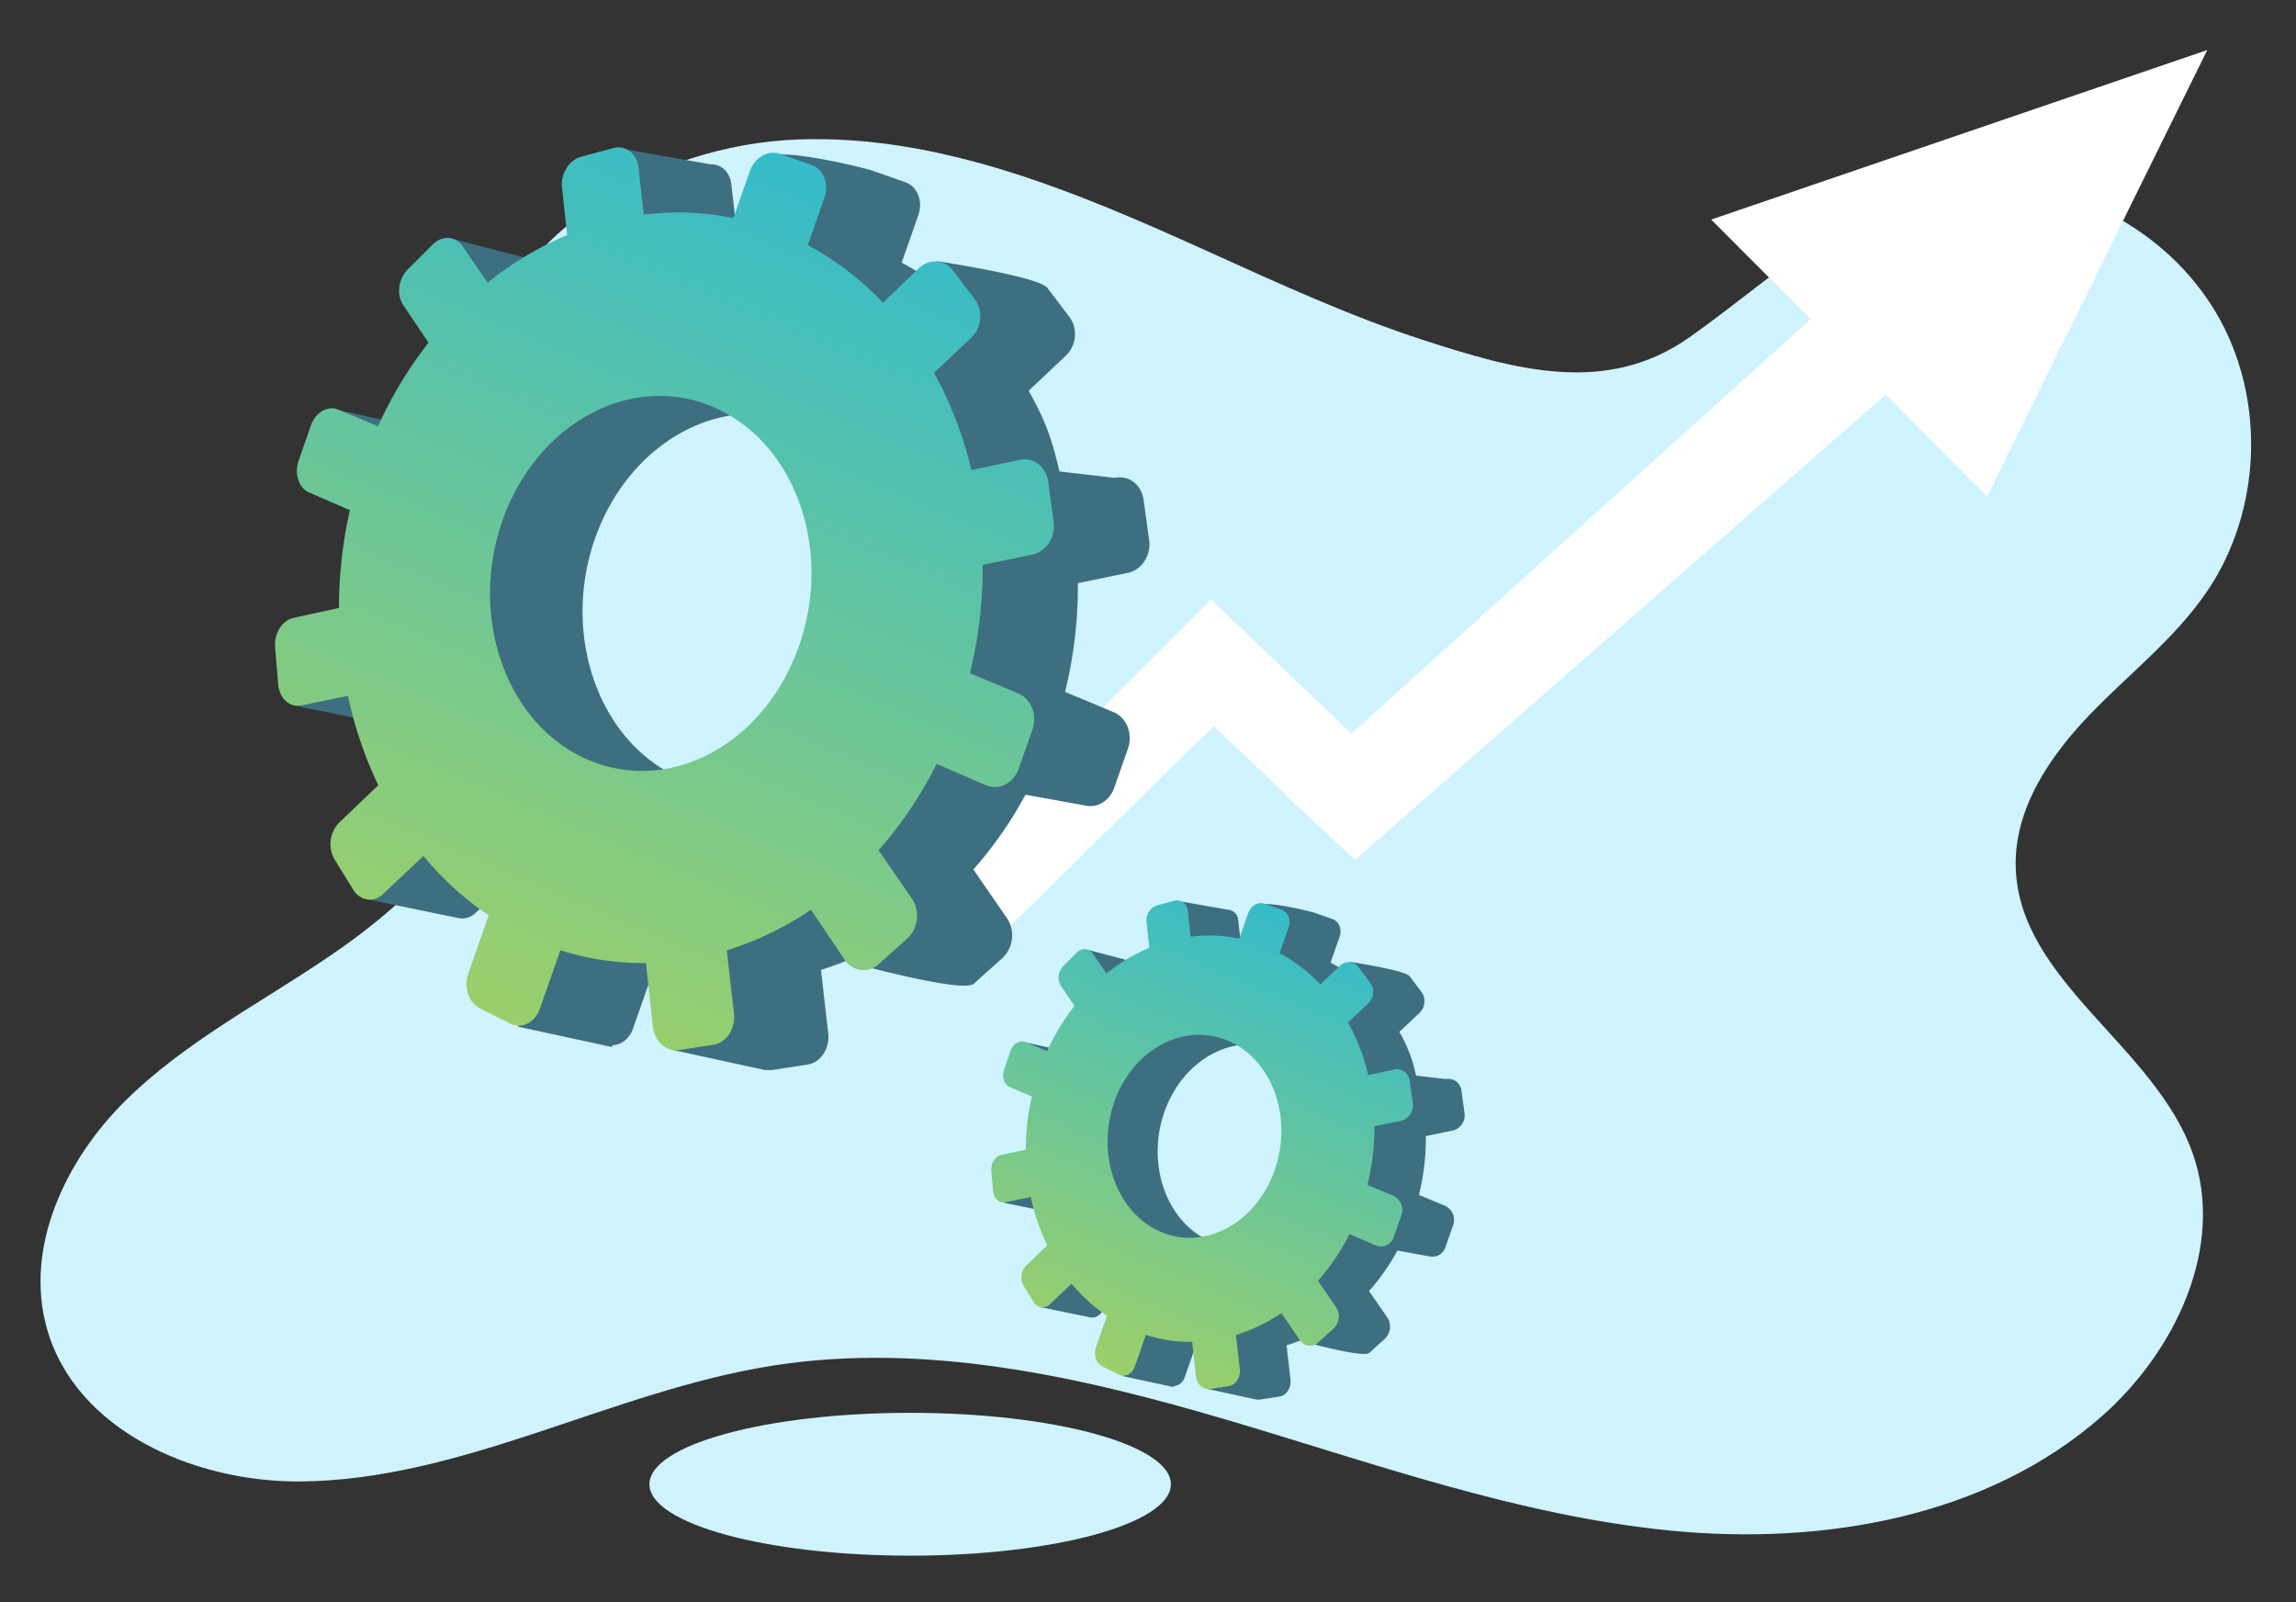 <svg id="Layer_1" data-name="Layer 1" xmlns="http://www.w3.org/2000/svg" xmlns:xlink="http://www.w3.org/1999/xlink" viewBox="0 0 718 501"><rect x="0" y="0" width="718" height="501" fill="#333333" stroke="none"/><defs><style>.cls-1{fill:#cff3ff;}.cls-2{fill:#fff;}.cls-3{fill:#3d6f80;}.cls-4{fill:url(#linear-gradient);}.cls-5{fill:url(#linear-gradient-2);}</style><linearGradient id="linear-gradient" x1="563.29" y1="451.5" x2="535.01" y2="8.38" gradientTransform="matrix(-0.94, -0.33, -0.33, 0.94, 808.09, 137.69)" gradientUnits="userSpaceOnUse"><stop offset="0" stop-color="#b3d455"/><stop offset="1" stop-color="#13b5ea"/></linearGradient><linearGradient id="linear-gradient-2" x1="342.09" y1="462.36" x2="326.78" y2="222.51" xlink:href="#linear-gradient"/></defs><ellipse class="cls-1" cx="284.62" cy="464.06" rx="81.53" ry="22.33"/><path class="cls-1" d="M377.2,78.36C336.6,60,293.94,41.94,249.4,43.61s-91.31,29-100.73,72.54c-8.82,40.76,16.19,84,4.36,124-7.44,25.16-28.24,44-49.94,58.77S57.62,325.85,39,344.36,7.56,390.05,14.65,415.31c8.93,31.82,45.76,48,78.81,47.88,51.1-.24,97.92-28.37,148.41-36.25,47.29-7.38,95.48,3.33,141.4,16.87s91.43,30.07,139.07,34.74,99-4.11,134.93-35.74c23.09-20.34,38.66-53.12,28.45-82.15-11.85-33.71-54.39-53.85-55.37-89.56-.49-18.07,10.49-34.47,23-47.49s27.19-24.24,37.22-39.28c16.41-24.62,17.88-58.41,3.68-84.36s-43.44-42.94-73-42.4c-38.74.7-63.49,27.12-92.93,47.9-26,18.32-54.56,10.13-82.94.94C422,98.84,399.59,88.49,377.2,78.36Z"/><polygon class="cls-2" points="423.7 268.88 401.68 248.21 575 91.87 602.98 111.73 423.7 268.88"/><polygon class="cls-2" points="366.89 215.19 378.76 187.54 436.22 242.32 416.29 261.7 366.89 215.19"/><polygon class="cls-2" points="535.12 68.65 690.25 15.64 621.42 155.15 535.12 68.65"/><polygon class="cls-2" points="303.36 301.85 283.57 282.35 378.76 187.54 399.46 207.41 303.36 301.85"/><path class="cls-3" d="M122.85,226.29l14.71-3a123,123,0,0,0,9.56,28l-10.48,10-3.36-2.48L115,281.21l28.52,5.87h0a6,6,0,0,0,5.24-1.7l12.61-11.89a100,100,0,0,0,12.33,12.45L162,321l29.41,6.37.06-.58c2.75,0,5.37-2,6.52-5.29l6.44-18.36a87.49,87.49,0,0,0,10.4,2.63l-4.75,22.43,29.66,6.48,0-.18a6.38,6.38,0,0,0,2,0l10.83-1.66c4.09-.63,7-5.05,6.42-9.86l-2.26-19.74a99.62,99.62,0,0,0,26.46-12.73l-15.46,10.9s33.43,9.17,36.8,6.15l9-8.07a9.77,9.77,0,0,0,1.32-12.5l-10.46-15.13a124.13,124.13,0,0,0,16.3-23.39l18.59,3.36h0c3.76.92,7.69-1.35,9.15-5.52l4.3-12.24c1.61-4.6-.4-9.72-4.49-11.42l-15.18-6.32a137.46,137.46,0,0,0,4-34l15.63-3.21c4.33-.89,7.32-5.48,6.67-10.24l-1.74-12.61c-.65-4.73-4.67-7.8-9-6.86l-17.29-2c-2.6-10.88-4.45-15.88-9.64-25.25l11.58-10.92a9.28,9.28,0,0,0,1.27-12l-7-9.22C325,86.49,293,81.65,293,81.65l12.62,18.46a93.43,93.43,0,0,0-23.65-18l5.2-14.83c1.53-4.37-.29-9-4.06-10.31l-9.95-3.5c-3.72-1.3-32.27-8.09-33.78-3.78L244,66.81c-9.41-2-4.31,4.48-13.6,5.63l-1.7-14.85c-.43-3.78-3.16-6.3-6.39-6.2l-26.2-4.6-7.4,27.72,17.47,2.39.22,2a103.43,103.43,0,0,0-25,14.92l-8-11.5a5.77,5.77,0,0,0-3.48-2.42,6.08,6.08,0,0,0-4.63.94l-23.85-6.16,10.08,28,2.64-3.1a7,7,0,0,0,.65,1.2l8,11.8a127.23,127.23,0,0,0-15.85,26.19l-12.52-5.21c-3.31-1.38-7.16.85-8.61,5l-3.85,11c-1.44,4.12.05,8.62,3.35,10l12.79,5.52a137,137,0,0,0-3.44,30.71l-14.29,3.1c-3.58.78-6.17,4.92-5.78,9.26l1,11.59C116,224.08,119.24,227,122.85,226.29Zm63.21-57.89c10.5-29.9,39.35-46.15,65-36.07,26.32,10.33,39.24,44.26,28.26,75.54s-41.3,46.91-67.12,35.18C187,231.61,175.57,198.3,186.06,168.4Zm-62.77-36.34-19.23-4.24L119.44,143Zm-8.8,76.11-21.21,4.49.55,8.28,22.1,4.56Z"/><path class="cls-4" d="M97.24,133,93.4,144c-1.44,4.11,0,8.59,3.32,10l12.71,5.5A137.91,137.91,0,0,0,106,190.09l-14.2,3.09c-3.57.78-6.15,4.91-5.77,9.24L87,214c.39,4.36,3.6,7.3,7.19,6.56l14.63-3a123,123,0,0,0,9.48,27.94l-12.25,11.71a9.62,9.62,0,0,0-1.42,11.5l5.81,9.43c2.2,3.57,6.41,4.17,9.41,1.34l12.56-11.87a96.16,96.16,0,0,0,20.41,18.58l-6.36,18.1c-1.51,4.31.12,9.24,3.65,11l9.45,4.75c3.58,1.79,7.73-.29,9.26-4.65l6.43-18.3A85,85,0,0,0,202,301.11l2.14,19.71c.51,4.76,4.18,8.11,8.21,7.49l10.76-1.66c4.07-.63,6.94-5,6.4-9.84l-2.23-19.67a99.19,99.19,0,0,0,26.32-12.71l10.43,15.46a7,7,0,0,0,10.78,1.53l9-8.05a9.78,9.78,0,0,0,1.32-12.47l-10.39-15.07a124.84,124.84,0,0,0,18.16-27l15.42,6.67c4,1.74,8.63-.55,10.24-5.14l4.29-12.2c1.61-4.59-.39-9.68-4.45-11.38l-15.1-6.29a137.16,137.16,0,0,0,4-33.89l15.55-3.21c4.31-.89,7.29-5.46,6.64-10.21l-1.71-12.57c-.65-4.71-4.64-7.77-8.92-6.84L303.77,147a120.77,120.77,0,0,0-11.66-30.44l11.53-10.89a9.29,9.29,0,0,0,1.27-12l-7-9.19c-2.6-3.43-7.37-3.66-10.65-.52L276.12,94.64a92.91,92.91,0,0,0-23.51-18l5.19-14.78c1.53-4.36-.27-9-4-10.28l-9.9-3.48c-3.7-1.3-7.91,1.14-9.43,5.46L229.32,68.2a85.53,85.53,0,0,0-28-1.11l-1.68-14.8c-.49-4.32-4-7-7.78-6L181.74,49c-3.76,1-6.43,5.28-6,9.56l1.62,14.93A102.8,102.8,0,0,0,152.5,88.39l-7.89-11.46c-2.21-3.21-6.38-3.41-9.33-.46l-7.8,7.8c-2.93,2.93-3.55,7.9-1.38,11.11L134,107.14a127.6,127.6,0,0,0-15.78,26.12l-12.44-5.19C102.51,126.7,98.68,128.92,97.24,133Zm59.89,29.75c10.47-29.81,39.18-46,64.69-36,26.16,10.29,39,44.11,28,75.3s-41.12,46.79-66.79,35.11C158,225.8,146.67,192.6,157.13,162.78Z"/><path class="cls-3" d="M329.9,379l8-1.64A66.62,66.62,0,0,0,343,392.55l-5.67,5.4-1.82-1.34-9.92,12.12,15.44,3.18h0a3.26,3.26,0,0,0,2.83-.92l6.83-6.44a53.76,53.76,0,0,0,6.67,6.74l-6.3,18.95L367,433.69l0-.31a4,4,0,0,0,3.52-2.87l3.49-9.94a46.91,46.91,0,0,0,5.63,1.43l-2.57,12.14,16.06,3.51v-.1a3.26,3.26,0,0,0,1.08,0l5.86-.9c2.22-.34,3.78-2.73,3.48-5.34l-1.22-10.68a54.24,54.24,0,0,0,14.32-6.89l-8.37,5.9s18.09,5,19.92,3.33l4.86-4.37a5.29,5.29,0,0,0,.72-6.77l-5.66-8.19A67.14,67.14,0,0,0,437,391l10.06,1.82h0a4.28,4.28,0,0,0,5-3l2.32-6.62a4.91,4.91,0,0,0-2.43-6.18l-8.22-3.42a74.17,74.17,0,0,0,2.17-18.4l8.46-1.74a4.9,4.9,0,0,0,3.61-5.54l-.94-6.83a4.11,4.11,0,0,0-4.85-3.71l-9.36-1.09a44.91,44.91,0,0,0-5.21-13.66l6.26-5.92a5,5,0,0,0,.69-6.52l-3.79-5c-1.42-1.86-18.71-4.48-18.71-4.48l6.83,10a50.6,50.6,0,0,0-12.8-9.76l2.81-8c.83-2.37-.15-4.87-2.19-5.59l-5.39-1.89c-2-.71-17.47-4.38-18.29-2.05l2.46,9.28c-5.09-1.06-2.33,2.43-7.36,3.05l-.92-8a3.5,3.5,0,0,0-3.46-3.36l-14.18-2.49-4,15,9.45,1.29.12,1.07a55.82,55.82,0,0,0-13.54,8.07l-4.3-6.22a3.1,3.1,0,0,0-1.89-1.31,3.32,3.32,0,0,0-2.5.5L340,296.93l5.46,15.17,1.43-1.68a3.13,3.13,0,0,0,.35.65l4.32,6.39a69.42,69.42,0,0,0-8.58,14.17l-6.77-2.82c-1.79-.74-3.88.46-4.66,2.69l-2.08,5.94c-.79,2.23,0,4.66,1.8,5.43l6.93,3a74,74,0,0,0-1.86,16.62l-7.73,1.68c-1.95.42-3.35,2.66-3.14,5l.56,6.27C326.2,377.81,328,379.41,329.9,379Zm34.22-31.34c5.68-16.18,21.3-25,35.19-19.52,14.25,5.59,21.24,24,15.3,40.89s-22.35,25.39-36.33,19C364.64,381.89,358.44,363.86,364.12,347.67Zm-34-19.67-10.41-2.29,8.32,8.23Zm-4.77,41.2-11.48,2.43.3,4.48,12,2.46Z"/><path class="cls-5" d="M316,328.53,314,334.44c-.78,2.23,0,4.65,1.79,5.42l6.88,3a74.05,74.05,0,0,0-1.86,16.57l-7.69,1.67c-1.94.42-3.33,2.66-3.12,5l.54,6.25c.21,2.36,1.95,4,3.89,3.55l7.92-1.64a66.94,66.94,0,0,0,5.13,15.13l-6.63,6.33a5.22,5.22,0,0,0-.77,6.23l3.15,5.1a3.18,3.18,0,0,0,5.09.73l6.8-6.43a52.07,52.07,0,0,0,11.05,10.06l-3.44,9.8c-.82,2.33.06,5,2,6l5.12,2.56c1.94,1,4.18-.15,5-2.51l3.48-9.91a45.67,45.67,0,0,0,14.48,2.2l1.16,10.67c.28,2.57,2.27,4.39,4.44,4.06l5.83-.91c2.2-.34,3.76-2.72,3.46-5.32l-1.2-10.65a53.7,53.7,0,0,0,14.24-6.87l5.65,8.36a3.79,3.79,0,0,0,5.83.83l4.84-4.36a5.27,5.27,0,0,0,.72-6.74l-5.62-8.16a67.91,67.91,0,0,0,9.83-14.64l8.34,3.61a4.19,4.19,0,0,0,5.55-2.78l2.32-6.6a4.9,4.9,0,0,0-2.41-6.16l-8.17-3.41a74.06,74.06,0,0,0,2.17-18.34l8.42-1.73a4.91,4.91,0,0,0,3.59-5.53l-.93-6.81a4.08,4.08,0,0,0-4.82-3.7l-8.17,1.78a65.29,65.29,0,0,0-6.31-16.48l6.24-5.89a5,5,0,0,0,.69-6.5l-3.77-5a3.77,3.77,0,0,0-5.76-.28l-6.05,5.78A50.37,50.37,0,0,0,400.14,298l2.81-8c.83-2.36-.15-4.85-2.18-5.56l-5.36-1.89c-2-.7-4.28.62-5.1,3l-2.77,7.91a46,46,0,0,0-15.19-.6l-.91-8c-.26-2.33-2.15-3.78-4.21-3.23l-5.45,1.46a4.84,4.84,0,0,0-3.23,5.18l.87,8.07A56.4,56.4,0,0,0,346,304.36l-4.27-6.2a3.18,3.18,0,0,0-5.05-.25l-4.22,4.23a5,5,0,0,0-.75,6l4.3,6.36a69.35,69.35,0,0,0-8.55,14.14l-6.73-2.81C318.9,325.1,316.82,326.3,316,328.53Zm32.42,16.1c5.66-16.14,21.2-24.92,35-19.48,14.16,5.56,21.1,23.87,15.17,40.75s-22.25,25.33-36.15,19C349,378.74,342.8,360.77,348.46,344.63Z"/></svg>
